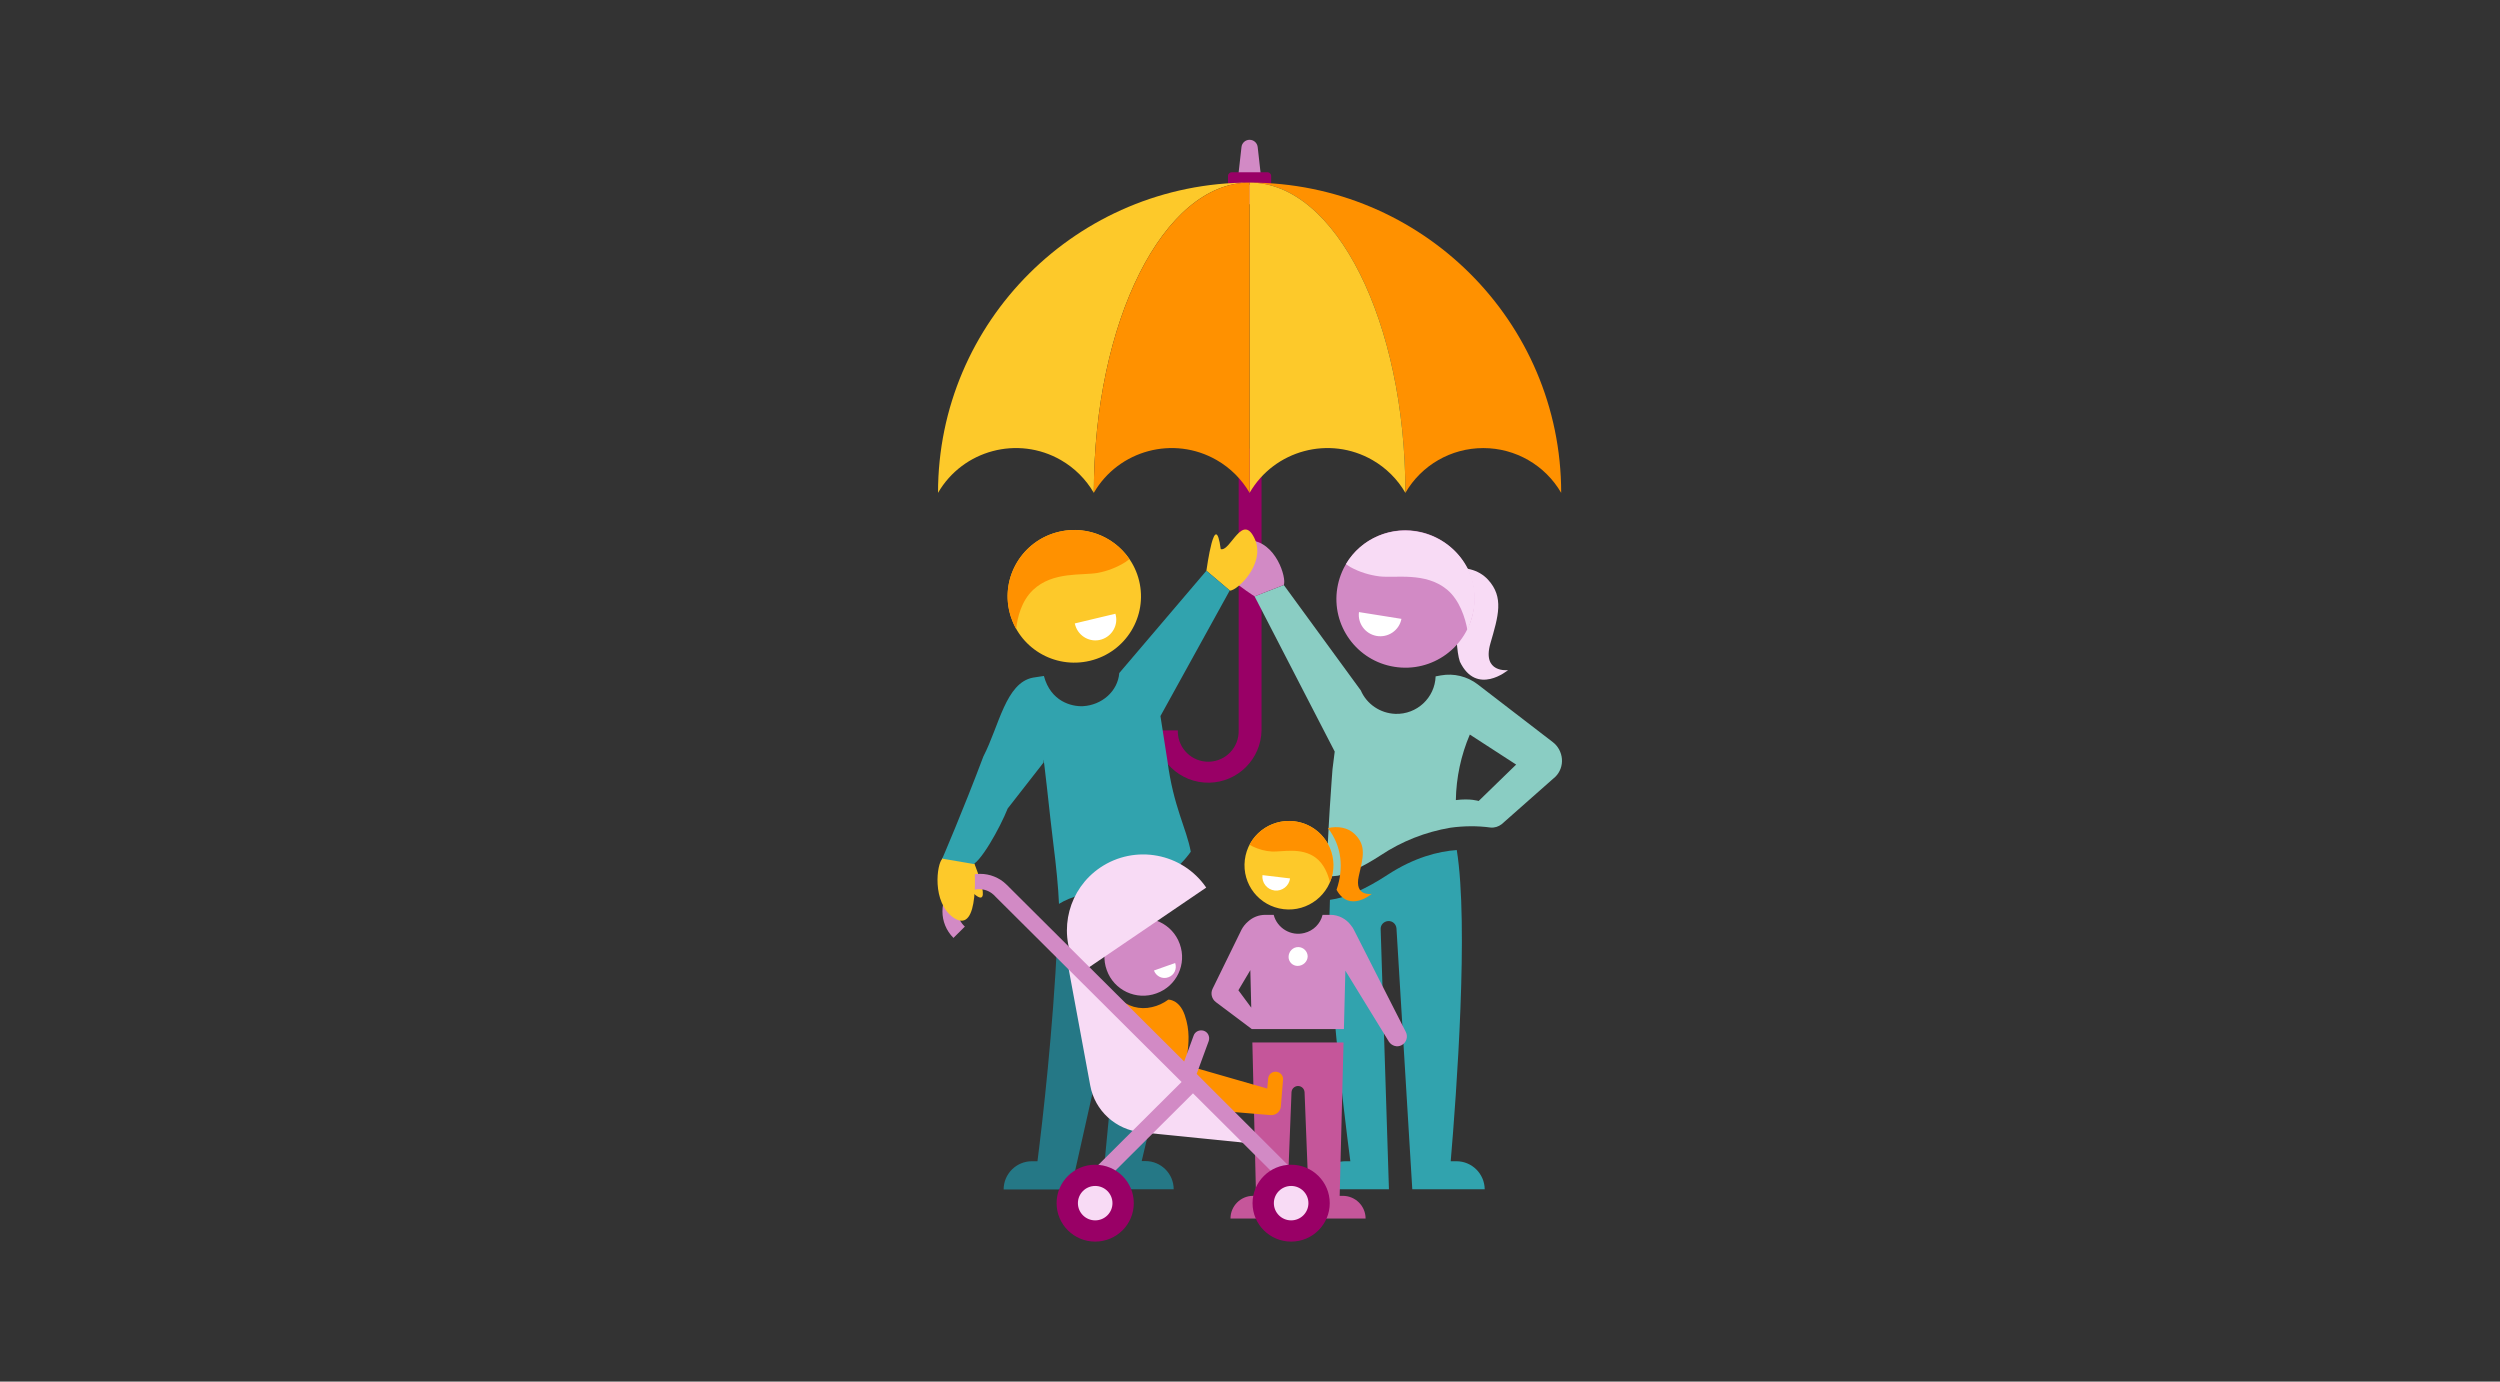 <svg width="304" height="168" viewBox="0 0 304 168" fill="none" xmlns="http://www.w3.org/2000/svg">
<rect x="0" y="0" width="304" height="168" fill="#333333" stroke="none"/>
<g clip-path="url(#clip0_10_942)">
<path d="M150.622 54.552V88.82C150.678 90.865 149.066 92.568 147.023 92.624C144.98 92.68 143.278 91.067 143.222 89.022C143.22 88.955 143.22 88.888 143.222 88.82H140.44C140.513 92.403 143.475 95.248 147.056 95.174C150.532 95.102 153.333 92.299 153.404 88.82V54.552H150.622Z" fill="#990066"/>
<path d="M177.099 141.207H176.406C177.099 133.082 178.619 112.492 177.143 103.366C174.908 103.522 171.98 104.257 168.739 106.371C166.056 108.13 163.709 109.154 161.72 109.421C161.317 117.857 163.284 134.151 164.201 141.207H163.62C161.742 141.207 160.2 142.72 160.2 144.612H168.895L167.889 113.027C167.844 112.492 168.247 112.047 168.783 112.003C169.32 111.958 169.767 112.359 169.811 112.893L171.734 144.612H180.541C180.519 142.743 178.999 141.207 177.099 141.207C177.121 141.207 177.121 141.207 177.099 141.207Z" fill="#31A3AE"/>
<path d="M189.929 92.281C189.862 91.48 189.46 90.723 188.811 90.234L179.691 83.222C178.417 82.243 176.786 81.842 175.198 82.131L174.595 82.243H174.573C174.483 84.847 172.293 86.895 169.677 86.806C167.844 86.739 166.19 85.626 165.475 83.957L156.109 71.135L152.555 72.515L162.301 91.391L162.033 93.528C162.033 93.528 161.384 101.786 161.34 106.572C161.787 106.572 162.256 106.55 162.703 106.483C163.933 106.193 165.631 105.481 167.911 103.99C170.46 102.298 173.343 101.163 176.361 100.651C177.993 100.428 179.647 100.406 181.256 100.629C181.748 100.673 182.217 100.517 182.597 100.228L189.147 94.441C189.706 93.884 189.996 93.083 189.929 92.281ZM179.803 97.401C179.803 97.401 178.82 97.067 177.031 97.29C177.076 94.552 177.657 91.836 178.73 89.321L184.363 92.972L179.803 97.401Z" fill="#8ACDC3"/>
<path d="M151.214 69.933C146.252 68.397 152.332 72.382 152.555 72.515L156.109 71.135C156.467 70.267 155.148 65.882 151.974 65.704C148.085 65.548 152.041 69.02 151.214 69.933Z" fill="#D28AC5"/>
<path d="M177.523 80.462C176.674 77.969 177.434 70.868 176.271 69.177C178.015 68.865 179.781 69.221 180.943 70.49C182.91 72.627 182.195 74.919 181.234 78.236C180.183 81.886 183.38 81.486 183.38 81.486C183.38 81.486 179.557 84.691 177.523 80.462Z" fill="#F8DBF5"/>
<path d="M172.243 73.893L164.975 73.117L164.5 77.521L171.768 78.298L172.243 73.893Z" fill="white"/>
<path d="M169.566 81.085C174.148 81.819 178.44 78.703 179.177 74.162C179.915 69.599 176.786 65.325 172.226 64.591C167.643 63.856 163.351 66.972 162.614 71.513C161.876 76.076 165.006 80.372 169.566 81.085ZM170.415 75.253C170.147 76.677 168.761 77.59 167.353 77.323C165.989 77.056 165.073 75.787 165.251 74.429L170.415 75.253Z" fill="#D28AC5"/>
<path d="M172.852 64.747C177.322 65.837 180.206 70.178 179.11 74.63C178.976 75.209 178.686 76.099 178.44 76.611C178.172 75.142 177.501 72.983 175.959 71.692C173.343 69.532 169.722 70.311 167.755 70.089C166.503 69.933 165.296 69.555 164.201 68.954L163.665 68.597C165.52 65.437 169.275 63.879 172.852 64.747Z" fill="#F8DBF5"/>
<path d="M117.595 107.84C121.261 111.891 118.578 105.236 118.467 104.991L114.6 104.323C114.622 105.726 114.6 106.238 115.449 108.196C118.757 110.4 116.477 108.219 117.595 107.84Z" fill="#FDC92A"/>
<path d="M140.663 133.283C139.97 136.443 139.3 139.181 138.83 141.185H139.277C141.177 141.185 142.72 142.72 142.72 144.612H134.002L135.231 131.813L140.663 133.283Z" fill="#257886"/>
<path d="M134.896 123.8L130.224 144.635H122.043C122.043 142.743 123.586 141.207 125.486 141.207H126.156C126.827 135.954 128.034 125.314 128.57 114.273L134.896 123.8Z" fill="#257886"/>
<path d="M148.442 66.772C147.749 61.63 146.743 69.154 146.698 69.399L149.56 71.825C150.498 71.781 153.807 68.642 152.644 65.681C151.124 62.098 149.627 67.128 148.442 66.772Z" fill="#FDC92A"/>
<path d="M141.11 87.073L149.537 71.803L146.699 69.399L136.103 81.842C135.924 84.068 133.98 85.737 131.7 85.871C130.314 85.938 127.766 85.314 126.939 82.198L125.62 82.398C122.289 83.022 121.507 88.252 119.584 91.97C117.059 98.67 114.577 104.413 114.577 104.413C114.577 105.459 116.947 105.214 118.02 105.214C119.093 105.214 121.641 100.584 122.535 98.314L126.894 92.727C126.782 90.501 127.721 99.805 128.101 102.721C128.414 105.147 128.704 108.041 128.772 109.911C130.224 109.02 132.326 108.375 135.41 108.352C140.708 108.308 143.592 105.281 144.799 103.567C144.262 100.673 142.697 98.135 141.96 92.526L141.11 87.073Z" fill="#31A3AE"/>
<path d="M129.286 74.986L130.716 78.748L134.047 78.459L136.327 76.255L136.081 72.916L129.286 74.986Z" fill="white"/>
<path d="M132.549 80.35C136.908 79.304 139.568 74.942 138.517 70.623C137.467 66.305 133.086 63.634 128.727 64.68C124.368 65.726 121.708 70.089 122.758 74.407C123.809 78.748 128.19 81.397 132.549 80.35ZM135.634 74.63C136.036 75.966 135.254 77.368 133.913 77.769C132.571 78.169 131.163 77.39 130.761 76.055C130.738 75.966 130.716 75.899 130.694 75.81L135.634 74.63Z" fill="#FDC92A"/>
<path d="M128.212 64.814C123.943 66.149 121.551 70.668 122.892 74.919C123.071 75.454 123.295 75.988 123.563 76.478C123.72 75.053 124.211 73.072 125.62 71.736C128.011 69.466 131.588 70 133.465 69.666C134.672 69.444 135.812 68.998 136.841 68.353L137.333 67.997C135.343 65.036 131.632 63.745 128.212 64.814Z" fill="#FF9100"/>
<path d="M152.376 145.414H152.734L152.287 126.761H163.374L162.904 145.414H163.284C164.804 145.414 166.056 146.638 166.056 148.174H159.238L158.635 132.815C158.613 132.37 158.233 132.036 157.808 132.058C157.406 132.081 157.07 132.392 157.048 132.815L156.444 148.174H149.627C149.627 146.66 150.856 145.414 152.376 145.414Z" fill="#C5569A"/>
<path d="M159.44 114.474H156.02L155.796 118.013L159.44 118.925V114.474Z" fill="white"/>
<path d="M170.951 125.492L164.626 113.049C164.536 112.871 164.424 112.693 164.29 112.537C163.709 111.736 162.77 111.246 161.787 111.246H160.826C160.557 112.337 159.708 113.183 158.613 113.45C156.981 113.873 155.304 112.871 154.88 111.246H153.851C153.069 111.246 152.331 111.535 151.75 112.07C151.437 112.337 151.169 112.671 150.968 113.049L147.459 120.217C147.168 120.795 147.347 121.485 147.861 121.864L152.22 125.136H163.419L163.597 118.035L168.895 126.672C169.23 127.184 169.901 127.384 170.437 127.095C171.019 126.783 171.242 126.071 170.951 125.492ZM150.588 120.417L152.041 117.968L152.153 122.531L150.588 120.417ZM157.786 117.456C157.182 117.456 156.69 116.967 156.69 116.366C156.69 115.698 157.227 115.141 157.897 115.164C158.501 115.186 158.993 115.676 159.015 116.277C159.015 116.922 158.456 117.456 157.786 117.456Z" fill="#D28AC5"/>
<path d="M157.629 106.238L153.002 105.414V107.907L156.02 109.332L157.629 106.238Z" fill="white"/>
<path d="M162.1 105.859C162.457 102.899 160.356 100.228 157.383 99.871C154.41 99.515 151.728 101.608 151.37 104.568C151.013 107.529 153.114 110.2 156.087 110.556C159.037 110.912 161.742 108.797 162.1 105.859ZM156.869 106.816C156.757 107.729 155.908 108.397 154.991 108.285C154.075 108.174 153.404 107.328 153.516 106.416L156.869 106.816Z" fill="#FDC92A"/>
<path d="M157.741 99.916C160.669 100.473 162.591 103.277 162.055 106.193C161.988 106.572 161.876 106.928 161.72 107.284C161.496 106.349 161.027 105.08 159.998 104.301C158.233 102.988 155.908 103.611 154.656 103.545C153.851 103.5 153.047 103.277 152.309 102.921L151.951 102.721C153.047 100.629 155.394 99.493 157.741 99.916Z" fill="#FF9100"/>
<path d="M162.524 108.197C163.419 105.57 163.173 102.899 161.474 100.695C162.659 100.428 163.888 100.606 164.737 101.43C166.168 102.832 165.766 104.212 165.229 106.527C164.648 109.087 166.816 108.686 166.816 108.686C166.816 108.686 164.067 111.046 162.524 108.197Z" fill="#FF9100"/>
<path d="M142.563 116.299L139.031 117.723L140.06 119.727L142.563 118.925L143.39 117.456L142.563 116.299Z" fill="white"/>
<path d="M155.193 130.322C154.679 130.278 154.254 130.656 154.209 131.146L154.097 132.37L144.195 129.521C144.262 129.098 144.329 128.675 144.374 128.274C144.53 126.894 144.732 125.358 144.061 123.422C143.39 121.507 142.072 121.552 142.072 121.552C141.468 121.997 140.797 122.309 140.082 122.465C138.607 122.821 137.042 122.398 135.969 121.307C135.969 121.307 132.996 123.956 135.343 129.12C135.924 130.389 136.774 131.613 137.69 132.637C137.959 133.26 138.428 133.772 139.166 134.084C140.149 134.93 141.043 135.375 141.423 135.219C141.759 135.063 142.161 134.863 142.541 134.596L154.5 135.597C155.148 135.642 155.707 135.175 155.752 134.529L156.02 131.279C156.065 130.812 155.685 130.367 155.193 130.322Z" fill="#FF9100"/>
<path d="M137.422 111.958C134.963 112.827 133.689 115.52 134.583 117.968C135.455 120.417 138.16 121.686 140.619 120.795C143.077 119.927 144.351 117.234 143.457 114.785C142.586 112.337 139.881 111.068 137.422 111.958ZM142.071 118.837C141.356 119.104 140.596 118.725 140.328 118.035C140.328 118.035 140.328 118.035 140.328 118.013L142.899 117.1C143.144 117.813 142.787 118.592 142.071 118.837Z" fill="#D28AC5"/>
<path d="M131.655 118.147L146.676 107.93C143.793 103.723 138.026 102.632 133.779 105.503C129.979 108.085 128.66 113.049 130.672 117.167L129.643 116.166L132.572 131.992C133.13 135.064 135.679 137.378 138.786 137.69L152.689 139.092L131.655 118.147Z" fill="#F8DBF5"/>
<path d="M145.514 130.589L146.967 126.627C146.967 126.605 146.989 126.583 146.989 126.561C147.146 126.049 146.877 125.492 146.363 125.336C145.849 125.181 145.29 125.448 145.134 125.96L143.994 129.076L122.423 107.596C120.635 105.815 117.729 105.815 115.941 107.596C114.153 109.377 114.153 112.27 115.941 114.051L117.327 112.671C116.254 111.714 116.142 110.067 117.103 108.998C118.064 107.93 119.718 107.818 120.791 108.776C120.881 108.842 120.948 108.931 121.015 108.998L143.681 131.569L129.554 145.637L130.94 147.017L145.067 132.949L159.194 147.017L160.58 145.637L145.514 130.589Z" fill="#D28AC5"/>
<path d="M133.175 150.979C135.768 150.979 137.869 148.886 137.869 146.304C137.869 143.723 135.768 141.63 133.175 141.63C130.583 141.63 128.481 143.723 128.481 146.304C128.481 148.886 130.583 150.979 133.175 150.979Z" fill="#990066"/>
<path d="M133.175 148.397C134.335 148.397 135.276 147.46 135.276 146.304C135.276 145.149 134.335 144.212 133.175 144.212C132.014 144.212 131.074 145.149 131.074 146.304C131.074 147.46 132.014 148.397 133.175 148.397Z" fill="#F8DBF5"/>
<path d="M157.003 150.979C159.596 150.979 161.697 148.886 161.697 146.304C161.697 143.723 159.596 141.63 157.003 141.63C154.411 141.63 152.309 143.723 152.309 146.304C152.309 148.886 154.411 150.979 157.003 150.979Z" fill="#990066"/>
<path d="M157.003 148.397C158.164 148.397 159.104 147.46 159.104 146.304C159.104 145.149 158.164 144.212 157.003 144.212C155.843 144.212 154.902 145.149 154.902 146.304C154.902 147.46 155.843 148.397 157.003 148.397Z" fill="#F8DBF5"/>
<path d="M118.467 105.08L114.6 104.413C113.907 105.014 113.281 109.733 115.963 111.602C119.271 113.806 118.467 105.08 118.467 105.08Z" fill="#FDC92A"/>
<path d="M153.714 24.84H150.181L150.966 17.875C151.021 17.375 151.446 16.997 151.952 17C152.453 17.001 152.875 17.375 152.933 17.872L153.714 24.84Z" fill="#D28AC5"/>
<path d="M154.573 22.472H149.326V21.385C149.332 21.137 149.539 20.941 149.789 20.947C149.79 20.947 149.791 20.947 149.793 20.947H154.11C154.359 20.941 154.566 21.137 154.573 21.385V22.472Z" fill="#990066"/>
<path d="M180.366 54.487C184.274 54.484 187.886 56.56 189.84 59.931C189.84 39.093 172.877 22.202 151.951 22.202C162.414 22.202 170.896 39.097 170.896 59.931C172.848 56.561 176.459 54.485 180.366 54.487Z" fill="#FF9100"/>
<path d="M151.952 22.202C131.026 22.202 114.063 39.093 114.063 59.931C117.084 54.722 123.774 52.937 129.005 55.945C130.667 56.901 132.047 58.276 133.007 59.931C133.007 39.097 141.488 22.202 151.952 22.202Z" fill="#FDC92A"/>
<path d="M151.951 22.202V59.931C154.972 54.722 161.662 52.937 166.893 55.945C168.555 56.901 169.935 58.276 170.896 59.931C170.896 39.097 162.414 22.202 151.951 22.202Z" fill="#FDC92A"/>
<path d="M133.007 59.931C136.028 54.722 142.718 52.937 147.949 55.945C149.611 56.901 150.991 58.276 151.952 59.931V22.202C141.488 22.202 133.007 39.097 133.007 59.931Z" fill="#FF9100"/>
</g>
<defs>
<clipPath id="clip0_10_942">
<rect width="76" height="134" fill="white" transform="translate(114 17)"/>
</clipPath>
</defs>
</svg>
